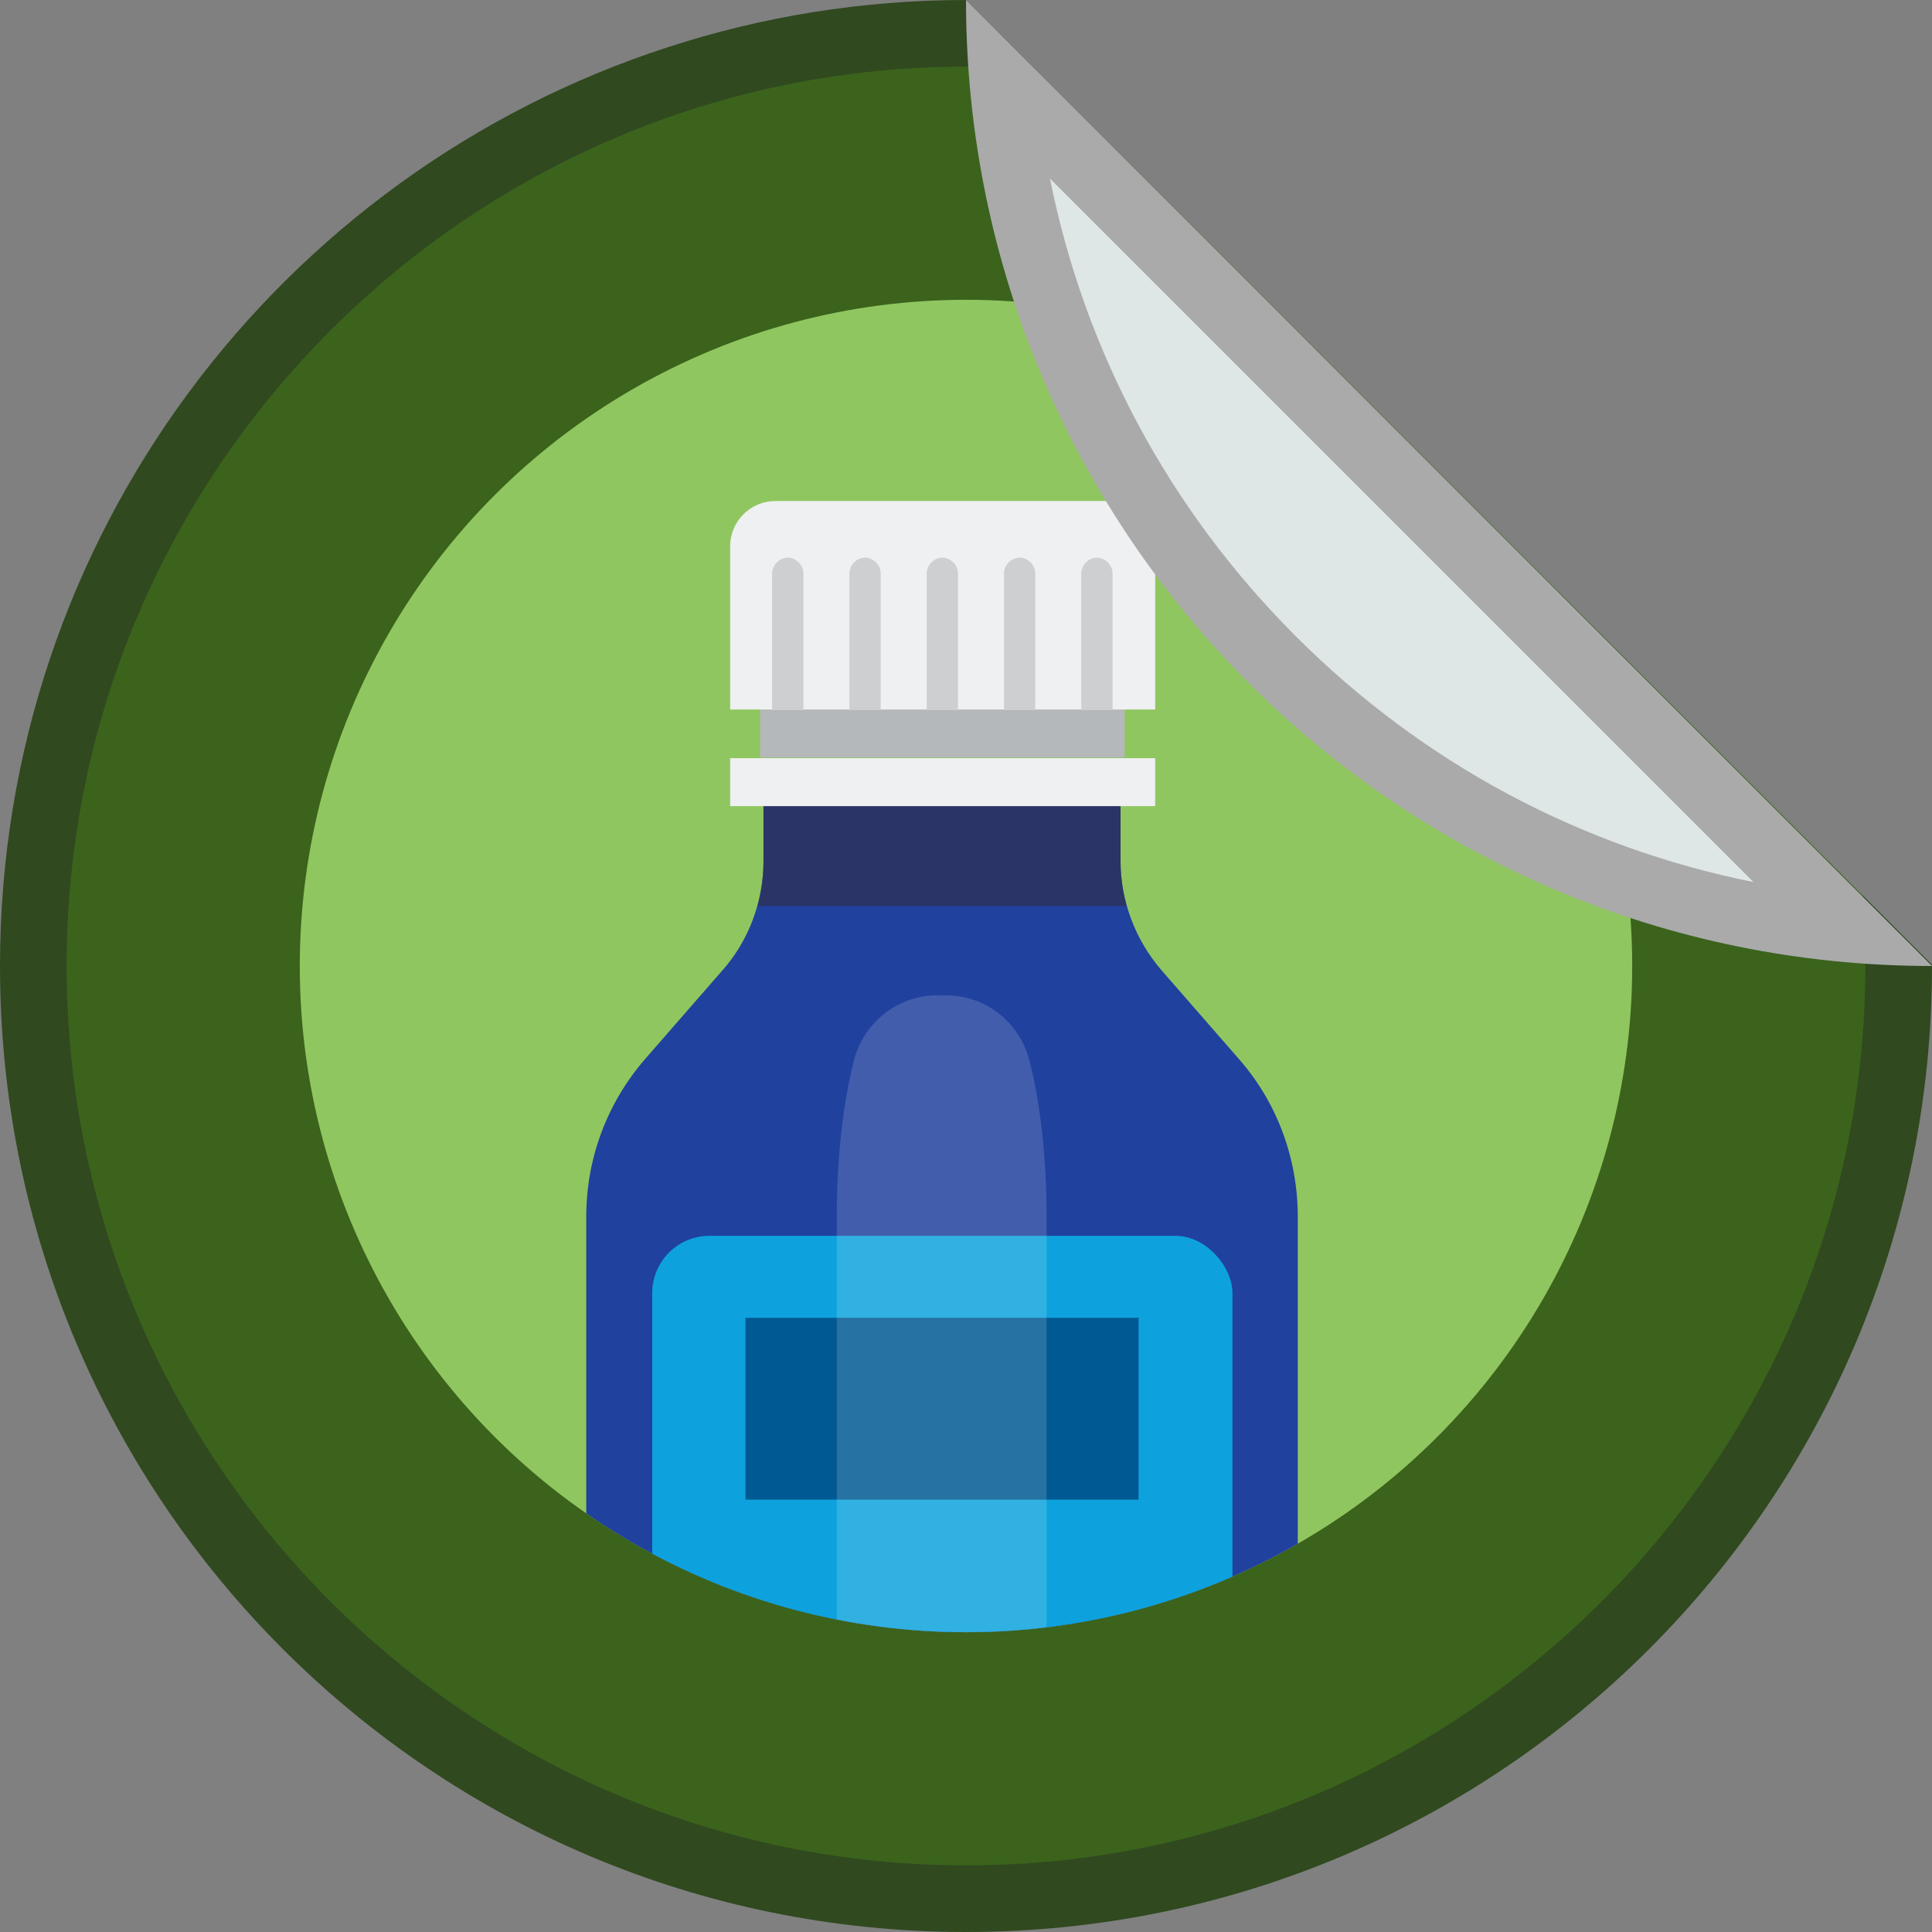 <?xml version="1.0" encoding="UTF-8"?>
<svg xmlns="http://www.w3.org/2000/svg" xmlns:xlink="http://www.w3.org/1999/xlink" viewBox="0 0 29 29">
  <rect x="0" y="0" width="29" height="29" fill="#808080" stroke="none"/>
  <defs>
    <style>
      .cls-1 {
        fill: #3e2212;
        opacity: .4;
      }

      .cls-2 {
        fill: #20419e;
      }

      .cls-3 {
        fill: #005992;
      }

      .cls-4 {
        fill: #dee7e6;
      }

      .cls-5 {
        fill: none;
      }

      .cls-6 {
        clip-path: url(#clippath-1);
      }

      .cls-7 {
        fill: #4ebbe6;
      }

      .cls-8 {
        fill: #b5b8ba;
      }

      .cls-9 {
        fill: #eef0f1;
      }

      .cls-10 {
        fill: #cdcfd1;
      }

      .cls-11 {
        fill: #fff;
        opacity: .15;
      }

      .cls-12 {
        fill: #3b631c;
      }

      .cls-13 {
        fill: #aaa;
      }

      .cls-14 {
        fill: #0da2dd;
      }

      .cls-15 {
        fill: #30491f;
      }

      .cls-16 {
        clip-path: url(#clippath);
      }

      .cls-17 {
        fill: #90c660;
      }
    </style>
    <clipPath id="clippath">
      <path class="cls-5" d="M29,14.48s0,.01,0,.02c0,8.01-6.49,14.5-14.5,14.5S0,22.51,0,14.5C0,8.06,4.2,2.6,10.02.71c1.41-.46,2.92-.71,4.48-.71l14.5,14.48Z"/>
    </clipPath>
    <clipPath id="clippath-1">
      <circle class="cls-5" cx="14.5" cy="14.5" r="10"/>
    </clipPath>
  </defs>
  <g id="Outer_Background_Blue">
    <g class="cls-16">
      <g>
        <path class="cls-12" d="M14.5,28.5C6.78,28.5.5,22.22.5,14.5S6.78.5,14.5.5s14,6.28,14,14-6.28,14-14,14Z"/>
        <path class="cls-15" d="M14.5,1c7.44,0,13.5,6.06,13.5,13.5s-6.06,13.5-13.5,13.5S1,21.94,1,14.5,7.06,1,14.5,1M14.5,0C6.49,0,0,6.49,0,14.5s6.49,14.5,14.5,14.5,14.5-6.49,14.5-14.5S22.51,0,14.5,0h0Z"/>
      </g>
    </g>
  </g>
  <g id="Inner_Circle">
    <circle class="cls-17" cx="14.5" cy="14.5" r="10"/>
  </g>
  <g id="Inner_Circle_copy">
    <g class="cls-6">
      <g id="RX">
        <path class="cls-2" d="M16.82,12.92v-.83h-5.36v.83c0,.61-.22,1.2-.62,1.65l-1.16,1.33c-.57.66-.88,1.49-.88,2.36v12.08c0,.75.59,1.36,1.32,1.36h8.04c.73,0,1.32-.61,1.32-1.36v-12.08c0-.87-.31-1.71-.88-2.36l-1.16-1.33c-.4-.46-.62-1.05-.62-1.65Z"/>
        <path class="cls-1" d="M16.91,13.6c-.06-.22-.09-.45-.09-.68v-.83h-5.36v.83c0,.23-.03.46-.09.68h5.55Z"/>
        <rect class="cls-9" x="10.96" y="11.38" width="6.38" height=".72"/>
        <rect class="cls-8" x="11.41" y="10.65" width="5.47" height=".72"/>
        <path class="cls-9" d="M11.64,7.52h5.02c.38,0,.68.31.68.68v2.45h-6.38v-2.45c0-.38.31-.68.68-.68Z"/>
        <g>
          <path class="cls-10" d="M11.83,8.37h0c-.13,0-.24.11-.24.24v2.05h.47v-2.05c0-.13-.11-.24-.24-.24Z"/>
          <path class="cls-10" d="M12.99,8.37h0c-.13,0-.24.11-.24.24v2.05h.47v-2.05c0-.13-.11-.24-.24-.24Z"/>
          <path class="cls-10" d="M14.15,8.37h0c-.13,0-.24.11-.24.24v2.05h.47v-2.05c0-.13-.11-.24-.24-.24Z"/>
          <path class="cls-10" d="M15.31,8.37h0c-.13,0-.24.11-.24.24v2.05h.47v-2.05c0-.13-.11-.24-.24-.24Z"/>
          <path class="cls-10" d="M16.47,8.37h0c-.13,0-.24.11-.24.24v2.05h.47v-2.05c0-.13-.11-.24-.24-.24Z"/>
        </g>
        <g>
          <rect class="cls-14" x="9.79" y="18.55" width="8.71" height="8.78" rx=".86" ry=".86"/>
          <path class="cls-7" d="M9.79,25.85h8.71v.63c0,.47-.38.86-.86.86h-6.99c-.47,0-.86-.38-.86-.86v-.63h0Z"/>
          <rect class="cls-3" x="11.19" y="19.78" width="5.9" height="2.73"/>
        </g>
        <path class="cls-11" d="M14.42,29.23c.71,0,1.29-.58,1.29-1.29v-9.67c0-.87-.09-1.71-.26-2.36h0c-.15-.57-.66-.97-1.25-.97h-.13c-.59,0-1.1.4-1.25.97h0c-.17.66-.26,1.49-.26,2.36v9.67c0,.71.58,1.29,1.29,1.29h.57Z"/>
      </g>
    </g>
  </g>
  <g id="Flat_Background_copy">
    <g>
      <path class="cls-4" d="M27.74,13.94c-6.71-.6-12.08-5.97-12.68-12.68,2.6,2.6,10.08,10.08,12.68,12.68Z"/>
      <path class="cls-13" d="M15.76,2.68c2.77,2.77,7.79,7.79,10.56,10.56-2.59-.52-4.96-1.78-6.87-3.69-1.91-1.91-3.17-4.28-3.69-6.87M14.5,0h0c0,8.01,6.49,14.5,14.5,14.5C29,14.5,14.5,0,14.5,0h0Z"/>
    </g>
  </g>
</svg>